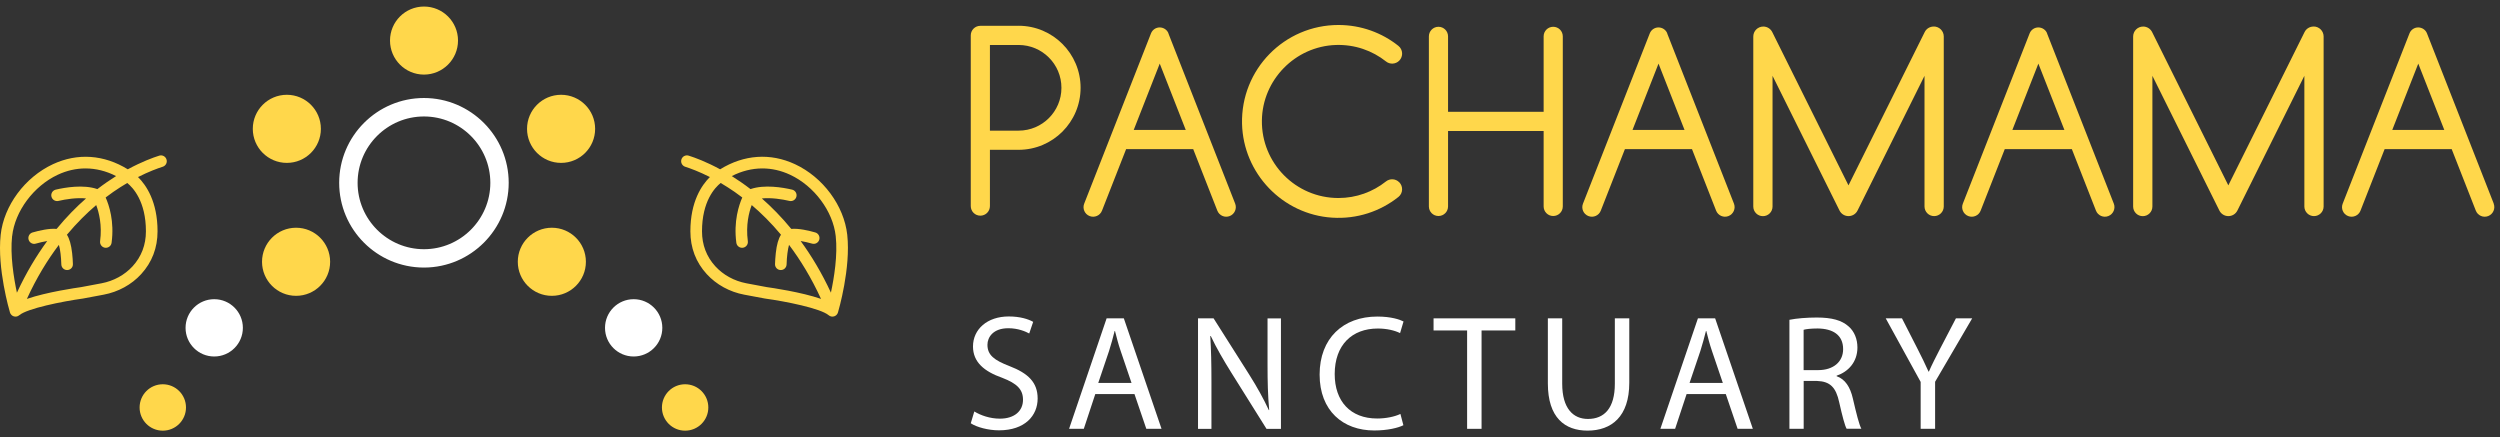 <svg xmlns="http://www.w3.org/2000/svg" width="223" height="39" viewBox="0 0 223 39" fill="none"><rect x="0" y="0" width="223" height="39" fill="#333333" stroke="none"/><path d="M40.855 3.617C40.855 5.292 39.497 6.65 37.822 6.654C36.147 6.654 34.789 5.296 34.789 3.617C34.789 1.938 36.147 0.584 37.822 0.584C39.497 0.584 40.855 1.942 40.855 3.617Z" fill="#FFD74B"></path><path d="M26.41 26.388C28.088 26.388 29.448 25.028 29.448 23.351C29.448 21.673 28.088 20.314 26.41 20.314C24.733 20.314 23.373 21.673 23.373 23.351C23.373 25.028 24.733 26.388 26.41 26.388Z" fill="#FFD74B"></path><path d="M19.108 31.799C20.519 31.799 21.664 30.655 21.664 29.243C21.664 27.832 20.519 26.688 19.108 26.688C17.697 26.688 16.552 27.832 16.552 29.243C16.552 30.655 17.697 31.799 19.108 31.799Z" fill="white"></path><path d="M14.521 38.416C15.665 38.416 16.591 37.489 16.591 36.346C16.591 35.203 15.665 34.276 14.521 34.276C13.378 34.276 12.452 35.203 12.452 36.346C12.452 37.489 13.378 38.416 14.521 38.416Z" fill="#FFD74B"></path><path d="M25.586 14.53C27.263 14.53 28.623 13.17 28.623 11.492C28.623 9.815 27.263 8.455 25.586 8.455C23.909 8.455 22.549 9.815 22.549 11.492C22.549 13.17 23.909 14.53 25.586 14.53Z" fill="#FFD74B"></path><path d="M37.818 9.391C34.003 9.391 30.9 12.494 30.9 16.309C30.9 20.123 34.003 23.226 37.818 23.226C41.633 23.226 44.735 20.123 44.735 16.309C44.735 12.494 41.633 9.391 37.818 9.391ZM37.818 22.229C34.554 22.229 31.898 19.572 31.898 16.309C31.898 13.046 34.554 10.389 37.818 10.389C41.081 10.389 43.738 13.046 43.738 16.309C43.738 19.572 41.081 22.229 37.818 22.229Z" fill="white"></path><path d="M37.817 8.742C33.648 8.742 30.255 12.135 30.255 16.304C30.255 20.474 33.63 23.85 37.787 23.867H37.843C42 23.85 45.376 20.465 45.376 16.304C45.376 12.143 41.983 8.742 37.813 8.742H37.817ZM37.848 23.004H37.791C34.108 22.986 31.122 19.988 31.122 16.304C31.122 12.621 34.125 9.605 37.822 9.605C41.514 9.605 44.521 12.612 44.521 16.304C44.521 19.997 41.532 22.986 37.852 23.004H37.848Z" fill="white"></path><path d="M12.313 15.792C13.281 15.302 14.057 15.02 14.517 14.873C14.773 14.79 14.925 14.525 14.864 14.265C14.799 13.97 14.491 13.792 14.205 13.883C13.628 14.065 12.63 14.434 11.398 15.102C9.271 13.788 6.911 13.627 4.72 14.647C2.216 15.814 0.342 18.344 0.06 20.947C-0.266 23.937 0.841 27.712 0.889 27.872C0.997 28.232 1.435 28.362 1.717 28.119C2.442 27.508 5.583 26.883 7.393 26.631L9.25 26.284C10.547 26.041 11.736 25.39 12.591 24.453C13.563 23.39 14.053 22.105 14.053 20.63C14.053 17.979 13.033 16.504 12.313 15.797V15.792ZM1.084 21.06C1.327 18.843 3.002 16.591 5.154 15.588C5.961 15.211 6.794 15.024 7.627 15.024C8.551 15.024 9.471 15.254 10.356 15.706C10.096 15.87 9.827 16.044 9.553 16.235C9.276 16.426 8.985 16.638 8.686 16.868C7.445 16.439 5.805 16.721 4.972 16.916C4.681 16.986 4.507 17.285 4.598 17.571C4.681 17.832 4.945 17.983 5.21 17.923C5.852 17.771 6.837 17.615 7.675 17.701C6.824 18.443 5.935 19.342 5.05 20.418C4.381 20.357 3.483 20.57 2.906 20.734C2.62 20.817 2.464 21.121 2.559 21.403C2.65 21.663 2.924 21.811 3.188 21.732C3.518 21.637 3.882 21.555 4.212 21.498C3.258 22.8 2.333 24.327 1.509 26.11C1.223 24.77 0.897 22.748 1.079 21.06H1.084ZM11.827 23.754C11.12 24.527 10.139 25.065 9.059 25.269L7.236 25.611C6.807 25.672 4.177 26.05 2.399 26.662C3.262 24.77 4.243 23.177 5.254 21.841C5.371 22.244 5.453 22.9 5.47 23.585C5.479 23.863 5.7 24.084 5.978 24.088C6.273 24.093 6.516 23.854 6.503 23.559C6.494 23.286 6.477 22.93 6.434 22.57C6.347 21.823 6.195 21.285 5.969 20.938C6.855 19.88 7.744 19.008 8.582 18.292C8.82 18.929 9.12 20.071 8.929 21.511C8.894 21.785 9.072 22.036 9.337 22.093C9.627 22.153 9.914 21.954 9.953 21.659C10.213 19.745 9.727 18.292 9.423 17.615C9.653 17.437 9.879 17.272 10.1 17.12C10.534 16.821 10.951 16.556 11.35 16.322C11.857 16.73 13.016 17.949 13.016 20.63C13.016 21.841 12.617 22.891 11.827 23.754Z" fill="#FFD74B"></path><path d="M49.225 26.388C50.902 26.388 52.262 25.028 52.262 23.351C52.262 21.673 50.902 20.314 49.225 20.314C47.547 20.314 46.187 21.673 46.187 23.351C46.187 25.028 47.547 26.388 49.225 26.388Z" fill="#FFD74B"></path><path d="M56.523 31.799C57.934 31.799 59.079 30.655 59.079 29.243C59.079 27.832 57.934 26.688 56.523 26.688C55.111 26.688 53.967 27.832 53.967 29.243C53.967 30.655 55.111 31.799 56.523 31.799Z" fill="white"></path><path d="M61.113 38.416C62.257 38.416 63.183 37.489 63.183 36.346C63.183 35.203 62.257 34.276 61.113 34.276C59.97 34.276 59.044 35.203 59.044 36.346C59.044 37.489 59.97 38.416 61.113 38.416Z" fill="#FFD74B"></path><path d="M50.049 14.53C51.727 14.53 53.086 13.17 53.086 11.492C53.086 9.815 51.727 8.455 50.049 8.455C48.372 8.455 47.012 9.815 47.012 11.492C47.012 13.17 48.372 14.53 50.049 14.53Z" fill="#FFD74B"></path><path d="M61.582 20.63C61.582 22.105 62.072 23.394 63.044 24.453C63.903 25.39 65.088 26.041 66.385 26.284L68.242 26.631C70.051 26.878 73.193 27.503 73.917 28.119C74.204 28.362 74.642 28.228 74.746 27.872C74.794 27.712 75.9 23.937 75.575 20.947C75.288 18.348 73.418 15.814 70.915 14.647C68.719 13.623 66.359 13.788 64.237 15.102C63.005 14.434 62.007 14.065 61.43 13.883C61.139 13.792 60.835 13.97 60.77 14.265C60.714 14.525 60.861 14.79 61.117 14.873C61.577 15.02 62.354 15.302 63.322 15.792C62.601 16.504 61.582 17.975 61.582 20.626V20.63ZM74.121 26.11C73.297 24.331 72.373 22.804 71.418 21.498C71.748 21.555 72.112 21.637 72.442 21.732C72.707 21.806 72.98 21.663 73.071 21.403C73.167 21.121 73.01 20.817 72.724 20.734C72.147 20.57 71.253 20.357 70.581 20.418C69.696 19.342 68.806 18.443 67.956 17.701C68.793 17.615 69.774 17.771 70.42 17.923C70.685 17.983 70.95 17.832 71.032 17.571C71.119 17.285 70.95 16.986 70.659 16.916C69.826 16.721 68.186 16.439 66.945 16.868C66.645 16.638 66.355 16.426 66.077 16.235C65.803 16.044 65.534 15.87 65.274 15.706C66.159 15.254 67.084 15.024 68.003 15.024C68.836 15.024 69.674 15.211 70.477 15.588C72.629 16.591 74.303 18.843 74.546 21.06C74.733 22.748 74.403 24.77 74.117 26.11H74.121ZM62.619 20.63C62.619 17.949 63.773 16.73 64.285 16.322C64.684 16.556 65.101 16.821 65.534 17.12C65.751 17.272 65.977 17.437 66.211 17.615C65.912 18.292 65.426 19.745 65.682 21.659C65.721 21.954 66.007 22.153 66.298 22.093C66.567 22.036 66.745 21.785 66.706 21.511C66.515 20.071 66.81 18.929 67.053 18.292C67.891 19.003 68.78 19.875 69.665 20.938C69.435 21.285 69.283 21.823 69.201 22.57C69.162 22.93 69.14 23.281 69.132 23.559C69.123 23.854 69.362 24.097 69.656 24.088C69.934 24.084 70.156 23.863 70.164 23.585C70.181 22.9 70.268 22.244 70.381 21.841C71.388 23.177 72.368 24.77 73.236 26.662C71.462 26.05 68.828 25.668 68.398 25.611L66.576 25.269C65.495 25.065 64.515 24.527 63.808 23.754C63.018 22.891 62.619 21.837 62.619 20.63Z" fill="#FFD74B"></path><path d="M90.857 2.303H87.447C86.974 2.303 86.592 2.684 86.592 3.157V18.383C86.592 18.856 86.974 19.238 87.447 19.238C87.919 19.238 88.301 18.856 88.301 18.383V13.363H90.857C93.912 13.363 96.389 10.885 96.389 7.83C96.389 4.776 93.912 2.298 90.857 2.298V2.303ZM94.68 7.835C94.68 9.943 92.97 11.653 90.857 11.653H88.301V4.012H90.857C92.966 4.012 94.68 5.722 94.68 7.83V7.835Z" fill="#FFD74B"></path><path d="M104.23 2.979C104.169 2.819 104.056 2.684 103.921 2.593C103.787 2.502 103.622 2.45 103.449 2.446C103.101 2.446 102.793 2.658 102.668 2.979L96.71 18.166C96.537 18.604 96.754 19.103 97.192 19.272C97.63 19.446 98.129 19.229 98.298 18.791L100.45 13.302H106.434L108.586 18.791C108.759 19.229 109.254 19.446 109.692 19.272C110.131 19.099 110.347 18.604 110.178 18.166L104.221 2.979H104.23ZM101.127 11.592L103.449 5.674L105.77 11.592H101.127Z" fill="#FFD74B"></path><path d="M148.721 2.979C148.66 2.819 148.548 2.684 148.413 2.593C148.279 2.502 148.114 2.45 147.94 2.446C147.593 2.446 147.285 2.658 147.159 2.979L141.202 18.166C141.028 18.604 141.245 19.103 141.683 19.272C142.122 19.446 142.621 19.229 142.79 18.791L144.942 13.302H150.925L153.077 18.791C153.251 19.229 153.746 19.446 154.184 19.272C154.622 19.099 154.839 18.604 154.67 18.166L148.712 2.979H148.721ZM145.619 11.592L147.94 5.674L150.261 11.592H145.619Z" fill="#FFD74B"></path><path d="M182.604 2.979C182.544 2.819 182.431 2.684 182.296 2.593C182.162 2.502 181.997 2.45 181.823 2.446C181.476 2.446 181.168 2.658 181.042 2.979L175.085 18.166C174.911 18.604 175.128 19.103 175.567 19.272C176.005 19.446 176.504 19.229 176.673 18.791L178.825 13.302H184.809L186.961 18.791C187.134 19.229 187.629 19.446 188.067 19.272C188.505 19.099 188.722 18.604 188.553 18.166L182.596 2.979H182.604ZM179.502 11.592L181.823 5.674L184.145 11.592H179.502Z" fill="#FFD74B"></path><path d="M222.444 18.166L216.487 2.979C216.426 2.819 216.313 2.684 216.179 2.593C216.044 2.502 215.879 2.45 215.706 2.446C215.359 2.446 215.051 2.658 214.925 2.979L208.968 18.166C208.794 18.604 209.011 19.103 209.449 19.272C209.887 19.446 210.386 19.229 210.556 18.791L212.708 13.302H218.691L220.843 18.791C221.017 19.229 221.511 19.446 221.95 19.272C222.388 19.099 222.605 18.604 222.436 18.166H222.444ZM213.389 11.592L215.71 5.674L218.032 11.592H213.389Z" fill="#FFD74B"></path><path d="M124.805 16.252C124.484 15.931 123.981 15.905 123.625 16.187C122.462 17.111 120.987 17.663 119.386 17.663C115.585 17.663 112.509 14.556 112.561 10.742C112.608 7.119 115.533 4.134 119.156 4.012C120.852 3.956 122.414 4.515 123.638 5.487C123.989 5.765 124.493 5.73 124.81 5.414C125.183 5.04 125.152 4.42 124.736 4.09C123.269 2.923 121.412 2.229 119.39 2.229C114.57 2.229 110.677 6.19 110.79 11.037C110.894 15.467 114.405 19.133 118.826 19.415C121.065 19.559 123.135 18.843 124.74 17.567C125.152 17.242 125.178 16.621 124.81 16.252H124.805Z" fill="#FFD74B"></path><path d="M138.546 2.389C138.073 2.389 137.692 2.771 137.692 3.244V9.974H129.166V3.244C129.166 2.771 128.784 2.389 128.311 2.389C127.838 2.389 127.456 2.771 127.456 3.244V18.413C127.456 18.886 127.838 19.268 128.311 19.268C128.784 19.268 129.166 18.886 129.166 18.413V11.683H137.692V18.413C137.692 18.886 138.073 19.268 138.546 19.268C139.019 19.268 139.401 18.886 139.401 18.413V3.244C139.401 2.771 139.019 2.389 138.546 2.389Z" fill="#FFD74B"></path><path d="M172.482 2.368C172.143 2.368 171.831 2.559 171.683 2.862L164.884 16.534L158.085 2.862C157.933 2.559 157.625 2.368 157.287 2.368C156.792 2.368 156.393 2.767 156.393 3.261V18.422C156.393 18.895 156.775 19.281 157.252 19.281C157.729 19.281 158.111 18.899 158.111 18.422V6.763L164.086 18.782C164.238 19.086 164.546 19.277 164.888 19.277C165.231 19.277 165.539 19.086 165.691 18.782L171.666 6.763V18.417C171.666 18.89 172.048 19.277 172.525 19.277C172.998 19.277 173.384 18.895 173.384 18.417V3.257C173.384 2.762 172.985 2.363 172.49 2.363L172.482 2.368Z" fill="#FFD74B"></path><path d="M206.365 2.368C206.026 2.368 205.714 2.559 205.566 2.862L198.767 16.534L191.968 2.862C191.816 2.559 191.508 2.368 191.169 2.368C190.675 2.368 190.276 2.767 190.276 3.261V18.422C190.276 18.895 190.657 19.281 191.135 19.281C191.612 19.281 191.994 18.899 191.994 18.422V6.763L197.969 18.782C198.12 19.086 198.429 19.277 198.771 19.277C199.114 19.277 199.422 19.086 199.574 18.782L205.549 6.763V18.417C205.549 18.89 205.931 19.277 206.408 19.277C206.881 19.277 207.267 18.895 207.267 18.417V3.257C207.267 2.762 206.868 2.363 206.373 2.363L206.365 2.368Z" fill="#FFD74B"></path><path d="M86.908 36.702C87.477 37.053 88.31 37.344 89.191 37.344C90.492 37.344 91.252 36.658 91.252 35.66C91.252 34.741 90.727 34.211 89.395 33.699C87.785 33.131 86.791 32.298 86.791 30.905C86.791 29.369 88.063 28.228 89.98 28.228C90.991 28.228 91.72 28.462 92.159 28.709L91.807 29.747C91.486 29.573 90.826 29.278 89.937 29.278C88.592 29.278 88.08 30.081 88.08 30.753C88.08 31.673 88.679 32.129 90.041 32.654C91.707 33.296 92.558 34.103 92.558 35.548C92.558 37.066 91.434 38.385 89.108 38.385C88.158 38.385 87.121 38.108 86.592 37.756L86.913 36.689L86.908 36.702Z" fill="white"></path><path d="M97.699 35.153L96.675 38.251H95.361L98.71 28.397H100.246L103.609 38.251H102.251L101.196 35.153H97.704H97.699ZM100.932 34.159L99.969 31.322C99.747 30.679 99.604 30.094 99.457 29.525H99.426C99.279 30.111 99.118 30.71 98.927 31.308L97.964 34.159H100.932Z" fill="white"></path><path d="M106.863 38.251V28.397H108.252L111.411 33.383C112.14 34.537 112.712 35.574 113.181 36.585L113.211 36.572C113.094 35.257 113.064 34.055 113.064 32.523V28.401H114.261V38.255H112.973L109.844 33.257C109.159 32.159 108.499 31.035 108 29.968L107.957 29.981C108.031 31.222 108.061 32.406 108.061 34.046V38.255H106.863V38.251Z" fill="white"></path><path d="M125.182 37.93C124.713 38.164 123.781 38.398 122.579 38.398C119.802 38.398 117.71 36.645 117.71 33.413C117.71 30.18 119.802 28.237 122.856 28.237C124.084 28.237 124.861 28.501 125.195 28.675L124.887 29.712C124.405 29.477 123.715 29.304 122.9 29.304C120.591 29.304 119.055 30.779 119.055 33.37C119.055 35.782 120.444 37.331 122.843 37.331C123.62 37.331 124.41 37.17 124.917 36.923L125.182 37.93Z" fill="white"></path><path d="M130.871 29.477H127.873V28.397H135.166V29.477H132.155V38.251H130.867V29.477H130.871Z" fill="white"></path><path d="M139.349 28.397V34.229C139.349 36.437 140.33 37.37 141.644 37.37C143.107 37.37 144.044 36.407 144.044 34.229V28.397H145.332V34.142C145.332 37.17 143.74 38.411 141.605 38.411C139.588 38.411 138.069 37.257 138.069 34.203V28.397H139.358H139.349Z" fill="white"></path><path d="M150.444 35.153L149.42 38.251H148.105L151.455 28.397H152.991L156.353 38.251H154.995L153.941 35.153H150.448H150.444ZM153.676 34.159L152.713 31.322C152.492 30.679 152.348 30.094 152.201 29.525H152.171C152.023 30.111 151.862 30.71 151.672 31.308L150.708 34.159H153.676Z" fill="white"></path><path d="M159.612 28.527C160.254 28.397 161.178 28.323 162.055 28.323C163.413 28.323 164.294 28.571 164.906 29.126C165.405 29.564 165.682 30.237 165.682 30.996C165.682 32.298 164.862 33.161 163.825 33.513V33.556C164.584 33.821 165.04 34.519 165.274 35.543C165.595 36.919 165.83 37.869 166.034 38.246H164.719C164.558 37.969 164.337 37.123 164.059 35.895C163.769 34.537 163.239 34.025 162.085 33.981H160.888V38.251H159.616V28.527H159.612ZM160.883 33.014H162.185C163.543 33.014 164.407 32.267 164.407 31.144C164.407 29.872 163.487 29.317 162.142 29.3C161.525 29.3 161.087 29.356 160.883 29.417V33.014Z" fill="white"></path><path d="M171.323 38.251V34.068L168.207 28.397H169.657L171.045 31.118C171.427 31.864 171.718 32.463 172.026 33.148H172.056C172.334 32.506 172.672 31.86 173.05 31.118L174.468 28.397H175.918L172.611 34.055V38.251H171.323Z" fill="white"></path></svg>